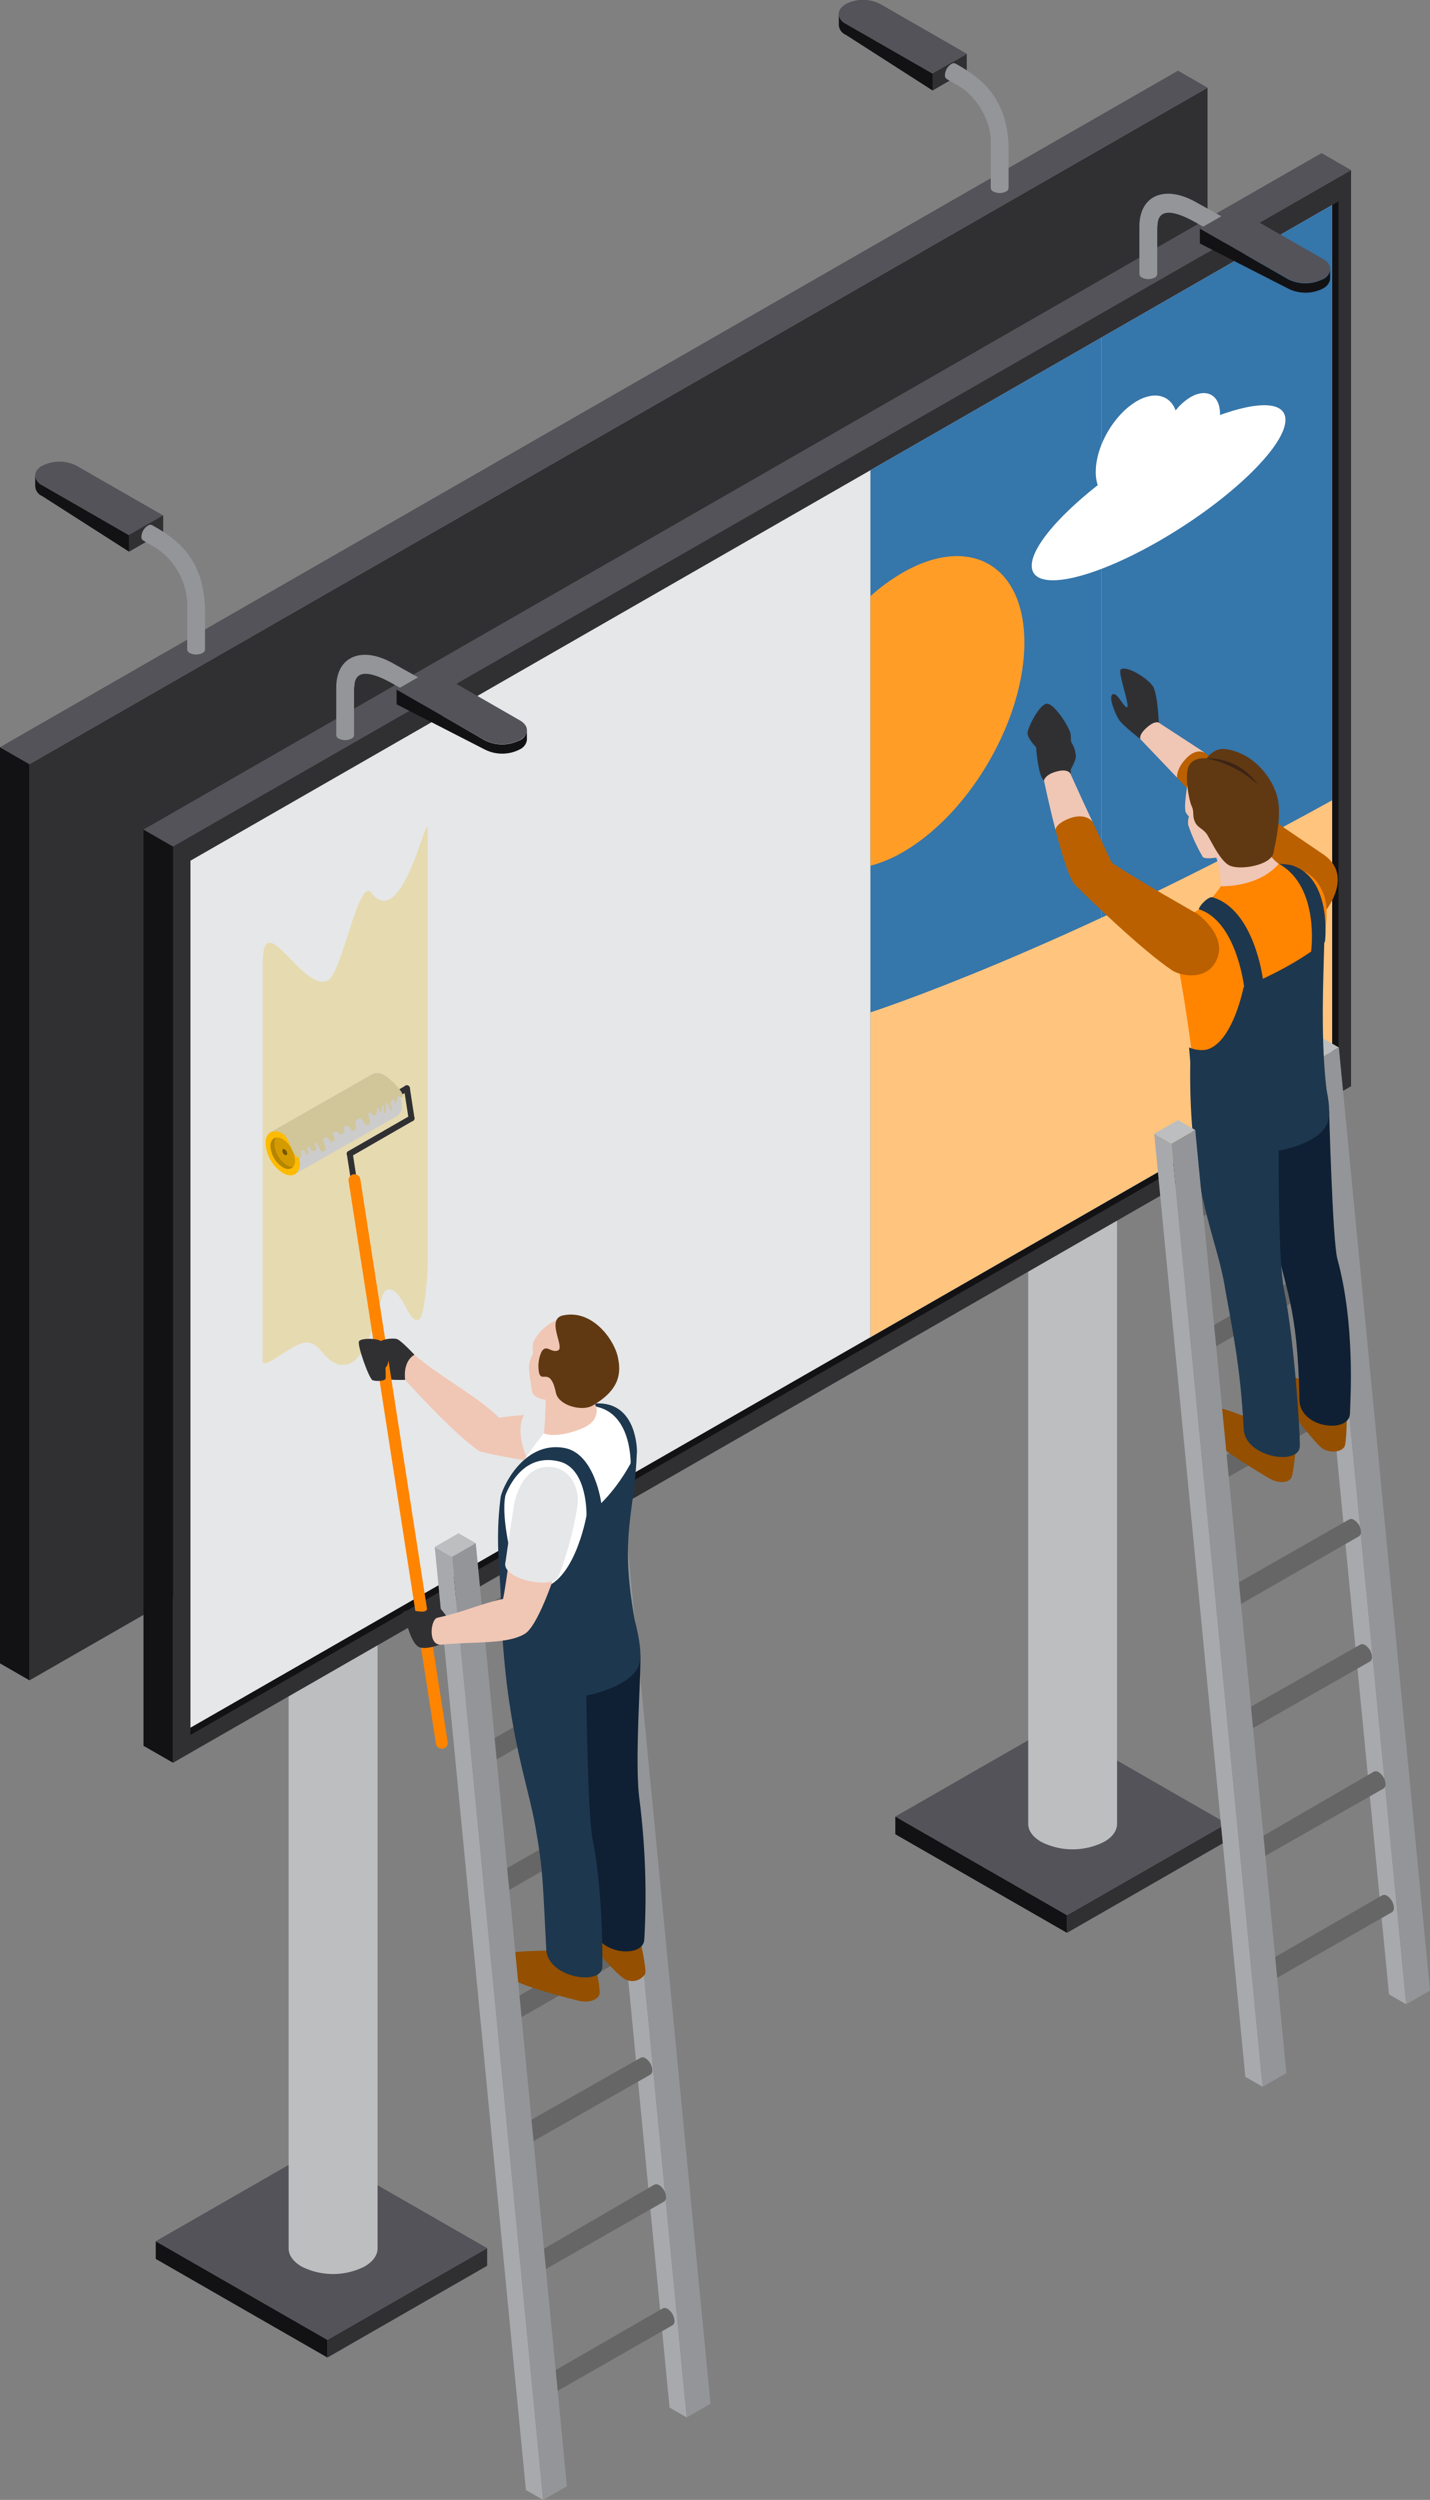 <svg viewBox="0 0 348 608" xmlns="http://www.w3.org/2000/svg"><rect x="0" y="0" width="348" height="608" fill="#808080" stroke="none"/><defs><style>.cls-1{fill:#303033;}.cls-2{fill:#121214;}.cls-3{fill:#535359;}.cls-4{fill:#bcbec0;}.cls-5{fill:#e6e7e8;}.cls-6{fill:#e6dab0;}.cls-7{fill:#3576ab;}.cls-8{fill:#fff;}.cls-9{fill:#ff9d26;}.cls-10{fill:#ffc47d;}.cls-11{fill:#b0b0b0;}.cls-12{fill:#939598;}.cls-13{fill:#a7a9ac;}.cls-14{fill:#666;}.cls-15{fill:#944f00;}.cls-16{fill:#f0c6b4;}.cls-17{fill:#ba6000;}.cls-18{fill:#ff8400;}.cls-19{fill:#0f2034;}.cls-20{fill:#1d374e;}.cls-21{fill:#603913;}.cls-22{fill:#3c2415;}.cls-23{fill:#ccc;}.cls-24{fill:#fb0;}.cls-25{fill:#b58400;}.cls-26{fill:#d49b00;}.cls-27{fill:#755600;}.cls-28{fill:#d1c699;}</style></defs><g id="Layer_2"><g id="all"><g id="main_4"><polygon points="79.68 573.38 118.55 551.06 118.55 546.78 79.68 569.08 79.68 573.38" class="cls-1"></polygon><polygon points="79.68 573.38 37.9 549.39 37.9 545.09 79.68 569.08 79.68 573.38" class="cls-2"></polygon><polygon points="76.76 522.79 118.55 546.78 79.68 569.08 37.9 545.09 76.76 522.79" class="cls-3"></polygon><path d="M91.88,372.42V546.85c0,1.6-1.06,3.18-3.18,4.4a17,17,0,0,1-15.3,0c-2.1-1.22-3.16-2.8-3.16-4.4V372.42Z" class="cls-4"></path><polygon points="259.66 470.09 298.54 447.77 298.54 443.5 259.66 465.79 259.66 470.09" class="cls-1"></polygon><polygon points="259.66 470.09 217.88 446.11 217.88 441.8 259.66 465.79 259.66 470.09" class="cls-2"></polygon><polygon points="256.75 419.5 298.54 443.5 259.66 465.79 217.88 441.8 256.75 419.5" class="cls-3"></polygon><path d="M271.84,269.14V443.58c0,1.58-1,3.17-3.16,4.38a17,17,0,0,1-15.3,0c-2.11-1.21-3.16-2.8-3.16-4.38V269.14Z" class="cls-4"></path><polygon points="7.18 408.68 293.86 244.15 293.86 21.33 7.18 185.85 7.18 408.68" class="cls-1"></polygon><polygon points="7.18 408.68 0 404.55 0 181.72 7.18 185.85 7.18 408.68" class="cls-2"></polygon><polygon points="286.68 17.19 293.86 21.32 7.18 185.85 0 181.72 286.68 17.19" class="cls-3"></polygon><polygon points="42.11 428.72 328.79 264.19 328.79 41.36 42.11 205.89 42.11 428.72" class="cls-1"></polygon><polygon points="46.35 420.19 46.35 421.95 325.73 261.62 325.73 48.99 324.18 49.88 324.18 260.74 46.35 420.19" class="cls-2"></polygon><polygon points="46.35 209.33 46.35 420.19 324.18 260.74 324.18 49.88 46.35 209.33" class="cls-5"></polygon><path d="M63.92,331c0,2.59,7.12-4.38,10.6-4.49,4-.12,4.66,6.35,10,5.29,5.79-1.15,7.76-17.38,9.38-18,4-1.51,5.2,8.08,7.94,7.19,1.72-.57,2.25-13,2.25-13V201.67c0-5.27-6.21,25.18-13.69,15.5-3.17-4.1-7.12,19.68-10.7,21.33-6.09,2.82-15.76-18.64-15.76-4.14Z" class="cls-6"></path><polygon points="268 82.12 268 292.99 324.18 260.74 324.18 49.88 268 82.12" class="cls-7"></polygon><polygon points="211.82 114.36 211.82 325.22 268 292.97 268 82.12 211.82 114.36" class="cls-7"></polygon><path d="M267.14,118a10.1,10.1,0,0,1-.48-3.22c0-6.34,4.49-14,10-17.22,4.36-2.51,8.08-1.42,9.44,2.27a13.37,13.37,0,0,1,3.64-3.25c4-2.27,7.16-.43,7.16,4.11,0,.08,0,.17,0,.25,9.5-3.43,15.92-3.26,15.92,1.19,0,6.51-13.82,19.73-30.87,29.51s-30.87,12.44-30.87,5.92C251.09,133.13,257.57,125.53,267.14,118Z" class="cls-8"></path><path d="M211.82,145a47.53,47.53,0,0,1,7.86-5.73c16.36-9.38,29.61-1.78,29.61,17s-13.25,41.59-29.61,51a31.6,31.6,0,0,1-7.86,3.29Z" class="cls-9"></path><path d="M324.18,260.74,211.82,325.22v-79s45.46-14.58,112.36-51.58Z" class="cls-10"></path><polygon points="42.11 428.72 34.92 424.6 34.92 201.76 42.11 205.89 42.11 428.72" class="cls-2"></polygon><polygon points="321.6 37.23 328.79 41.36 42.11 205.89 34.92 201.76 321.6 37.23" class="cls-3"></polygon><path d="M8.55,115.64v-.21h0A.78.78,0,0,0,8.55,115.64Z" class="cls-11"></path><path d="M10.26,118l21.11,12.12,4.82-2.77,3.52,2-8.34,4.8-21.11-13.5a2.76,2.76,0,0,1-1.69-2.52h0v-2.53A2.91,2.91,0,0,0,10.26,118Z" class="cls-2"></path><path d="M10.26,113.26l.07,0a9.21,9.21,0,0,1,8.28,0l21.1,12.11-8.34,4.8L10.26,118C8,116.7,8,114.57,10.26,113.26Z" class="cls-3"></path><polygon points="39.71 129.39 31.37 134.19 31.37 130.13 39.71 125.33 39.71 129.39" class="cls-1"></polygon><path d="M37.05,127.74l.84.48c6.64,3.81,12,9.11,12,20.73v9h0a1,1,0,0,1-.63.87,3.37,3.37,0,0,1-3.06,0,1.06,1.06,0,0,1-.65-.87V146.46a16.85,16.85,0,0,0-7.69-13.24l-3-1.76a0,0,0,0,1,0,0h0a1,1,0,0,1-.44-1A3.36,3.36,0,0,1,36,127.83,1,1,0,0,1,37.05,127.74Z" class="cls-12"></path><path d="M204.11,3.4V3.2h0A.71.71,0,0,0,204.11,3.4Z" class="cls-11"></path><path d="M205.82,5.77l21.12,12.11,4.81-2.74,3.52,2L226.94,22,205.82,8.46a2.74,2.74,0,0,1-1.69-2.52h0V3.4A2.89,2.89,0,0,0,205.82,5.77Z" class="cls-2"></path><path d="M205.82,1l.07-.05a9.21,9.21,0,0,1,8.28,0l21.1,12.12-8.33,4.78L205.82,5.77C203.53,4.46,203.53,2.35,205.82,1Z" class="cls-3"></path><polygon points="235.27 17.16 226.94 21.96 226.94 17.89 235.27 13.1 235.27 17.16" class="cls-1"></polygon><path d="M232.6,15.5l.85.49c6.63,3.81,12,9.12,12,20.73v9h0a1,1,0,0,1-.64.86,3.39,3.39,0,0,1-3.07,0,1.06,1.06,0,0,1-.64-.87V34.22c0-4.87-3.45-10.8-7.69-13.24l-3-1.75a0,0,0,0,1,0,0h0a1,1,0,0,1-.45-1,3.38,3.38,0,0,1,1.55-2.66A1,1,0,0,1,232.6,15.5Z" class="cls-12"></path><path d="M95.75,161.39l7.51,4.19v5l-7.51-4.2c-4.91-2.81-9.51-4.1-9.51.77h-.08v11.62h0a1,1,0,0,1-.62.87,3.43,3.43,0,0,1-3.09,0,1,1,0,0,1-.62-.88h0V167.24C81.81,159.62,88.07,157,95.75,161.39Z" class="cls-12"></path><path d="M126.41,180.06l.08,0a3,3,0,0,0,1.74-2.37V180h0a3,3,0,0,1-1.73,2.25l-.08.05a9.38,9.38,0,0,1-8.42,0l-21.48-11v-3.65L118,180.06A9.38,9.38,0,0,0,126.41,180.06Z" class="cls-2"></path><path d="M126.49,175.19c2.33,1.31,2.33,3.49,0,4.83l-.08,0a9.38,9.38,0,0,1-8.42,0L96.51,167.73l8.5-4.88Z" class="cls-3"></path><path d="M291.21,49.26l7.52,4.17v5l-7.52-4.19c-4.9-2.81-9.52-4.11-9.52.77h-.07V66.64h0a1.09,1.09,0,0,1-.62.88,3.43,3.43,0,0,1-3.09,0,1.1,1.1,0,0,1-.63-.88h0V55.1C277.28,47.47,283.53,44.85,291.21,49.26Z" class="cls-12"></path><path d="M321.87,67.92l.09,0a3,3,0,0,0,1.73-2.38v2.39h0A3.06,3.06,0,0,1,322,70.13l-.09.06a9.38,9.38,0,0,1-8.42,0L292,59.22V55.59l21.48,12.33A9.38,9.38,0,0,0,321.87,67.92Z" class="cls-2"></path><path d="M322,63c2.32,1.32,2.32,3.5,0,4.84l-.09,0a9.38,9.38,0,0,1-8.42,0L292,55.59l8.49-4.88Z" class="cls-3"></path><polygon points="320.03 258.08 342.21 487.46 338.02 485.05 315.84 255.68 320.03 258.08" class="cls-13"></polygon><polygon points="325.82 254.76 320.03 258.08 315.84 255.68 321.63 252.36 325.82 254.76" class="cls-4"></polygon><polygon points="325.82 254.76 348 484.14 342.21 487.46 320.03 258.08 325.82 254.76" class="cls-12"></polygon><path d="M295.22,327.84l28.27-16.22h0a1.21,1.21,0,0,0,.5-1.08,3.75,3.75,0,0,0-1.69-2.91,1.21,1.21,0,0,0-1.19-.1h0l-25.9,14.86Z" class="cls-14"></path><path d="M297.74,359.91l29.67-17.1h0a1.16,1.16,0,0,0,.5-1.08,3.68,3.68,0,0,0-1.68-2.9,1.21,1.21,0,0,0-1.19-.11h0l-31.21,17.82Z" class="cls-14"></path><path d="M291.3,296.65l28.26-16.22h0a1.21,1.21,0,0,0,.51-1.09,3.75,3.75,0,0,0-1.69-2.9,1.21,1.21,0,0,0-1.19-.11h0L291.28,291.2Z" class="cls-14"></path><path d="M299.56,391.52l31.15-17.88h0a1.17,1.17,0,0,0,.49-1.08,3.68,3.68,0,0,0-1.68-2.9,1.19,1.19,0,0,0-1.19-.12h0L297.7,387Z" class="cls-14"></path><path d="M301,422.53l32.4-18.44h0a1.16,1.16,0,0,0,.49-1.07,3.72,3.72,0,0,0-1.68-2.91A1.21,1.21,0,0,0,331,400h0l-30.84,17.5Z" class="cls-14"></path><path d="M305.48,452.77,336.68,435h0a1.2,1.2,0,0,0,.5-1.09,3.71,3.71,0,0,0-1.68-2.9,1.19,1.19,0,0,0-1.19-.11h0l-30.66,17.77Z" class="cls-14"></path><path d="M308.15,482.54l30.58-17.47h0a1.19,1.19,0,0,0,.5-1.09,3.76,3.76,0,0,0-1.68-2.9,1.21,1.21,0,0,0-1.2-.11h0l-30.2,17.39Z" class="cls-14"></path><path d="M304.18,345s-6.52-2.67-7.64-2.5c-2.9.47-3.2,5.35-1.22,7.75s12,8.41,13.76,9.41,4.14,1.18,5.11-.14c.6-.82,1.16-7.44,1.16-7.44Z" class="cls-15"></path><path d="M318.15,336.32s-4.86-2.63-6.91-1.79c-2.71,1.12-.3,4.84,1.68,7.24s7.34,9.63,9.08,10.63,4.18.84,5.15-.48c.59-.82.62-8,.62-8Z" class="cls-15"></path><path d="M260,188.15s1.84-3.05,1.82-4.17a7.08,7.08,0,0,0-1.63-4.17l-1.21.68-.27,7.66Z" class="cls-1"></path><path d="M260.55,188.28s.22-8,0-9.68-4.08-7.71-5.89-7.44-4.69,6-4.6,7.26,2.08,3.32,2.08,3.32.47,7,1.92,8.1A46.05,46.05,0,0,0,260.55,188.28Z" class="cls-1"></path><path d="M282,175.78s-.24-6.84-1.38-8.78-6.44-5.26-7.88-4.18c-.78.59,2.26,8.81,1.56,9.17s-2.34-3.67-3.51-3.13.63,4.84,1.53,6.21,5.23,4.72,5.23,4.72Z" class="cls-1"></path><path d="M293.11,183l-11-7.17s-.86-.79-3,1.09-1.59,2.85-1.59,2.85l8.93,9.36Z" class="cls-16"></path><path d="M286.44,189.15l2.41,2.52,25.09,28.53,8.88,1s6.61-8.39-.77-13.39l-11.59-7.87-15.15-15.45-2.2-1.42s-2.07-1.35-4.71,1.67C286.18,187.22,286.44,189.15,286.44,189.15Z" class="cls-17"></path><path d="M296,208.55a24.81,24.81,0,0,1,1.09,7l.36,1.8h7.58l6.17-4.39v-2.87a9.09,9.09,0,0,1-1.78-1.69c-.58-.82-5.23-3.3-5.23-3.3h-6.56S296.3,207.84,296,208.55Z" class="cls-16"></path><path d="M290.7,221.87a21,21,0,0,0,6.41-6.34s9,.45,14.11-5.46c2.91,1.16,8.38.62,10.91,7.5s-2.51,18.23-2.51,18.23l-5.16,19.28-17.78,3.67L290,255.61s-1.81-13.45-3.07-19.54S291,223.36,290.7,221.87Z" class="cls-18"></path><path d="M323.45,270.16s.84,31.63,2,36c4.39,16,3.17,34.13,3.07,37.68-.2,4.87-12.32,3.56-12.3-3.49-.38-23.11-3.76-27.25-5.74-38.6s-4-20.81-4-26.06C312.78,275,323.45,270.16,323.45,270.16Z" class="cls-19"></path><path d="M319.67,255.08s4.71,11.2,3.63,17.11-12.12,7.65-12.12,7.65-.2,26.69,1.32,34c2.41,11.48,3.91,34.38,3.82,37.93-.21,4.87-13.68,2.6-13.66-4.45-.86-15.67-2.78-23.93-4.76-35.28s-8.73-23.78-8.24-53.69Z" class="cls-20"></path><path d="M288.94,191.08s-.84,4.71-.43,6.35a4.05,4.05,0,0,0,.83,1.16,4.74,4.74,0,0,0-.2,2,41.5,41.5,0,0,0,3.56,7.82c.71.94,6.38-.41,6.38-.41l-2.8-14.9Z" class="cls-16"></path><path d="M293.64,184.45s-3.14-.44-4.3,1.77,0,8.53.68,9.89,0,2.39.94,4.09c.66,1.21,2.06,1.46,2.94,3,1.54,2.76,3.12,5.91,5,7.13,2.35,1.52,10.37.2,11-2.88s2-9.05,1-13.39-5.38-10.81-12.61-11.88C295.38,181.76,293.64,184.45,293.64,184.45Z" class="cls-21"></path><path d="M306.11,190.84a26,26,0,0,0-12.47-6.39A14.61,14.61,0,0,1,306.11,190.84Z" class="cls-22"></path><path d="M322.27,229.07c-8.55,6.82-19.63,11-19.63,11s-2.62,13.51-9,15.21a7.3,7.3,0,0,1-4.27-.54l.29,3.59s2.88,7.08,6.49,7.71,19.79,6.39,26.7-.79C321.46,253.48,321.94,241.47,322.27,229.07Z" class="cls-20"></path><path d="M265.88,199.87c-2-4.22-4.05-8.7-5.33-11.59,0,0-.42-1.43-3.36-.66s-3.13,2.22-3.13,2.22,1.21,5.86,2.8,12Z" class="cls-16"></path><path d="M256.86,201.83c1.51,5.89,3.37,12,4.84,13.47,3,3,16.19,15.77,23.51,20.68,2.16,1.45,8.9,2.74,11.06-3s-4.94-10.76-4.94-10.76-14.48-8.13-20.8-12.43c-.85-1.86-2.7-5.76-4.65-9.93,0,0-1.51-2.09-5.08-1C256.86,200.17,256.86,201.83,256.86,201.83Z" class="cls-17"></path><path d="M302.77,240s-1.87-16-11-18.84c-.12-.6,2.12-3.14,3.29-2.94,10.18,3,12.27,19.87,12.27,19.87L306,240.7Z" class="cls-20"></path><path d="M319.06,231.44s2.22-15.73-7.84-21.37c0,0,1.76.11,2.92.31,10.18,3,8.31,18.59,8.31,18.59l-1.33,2.61Z" class="cls-20"></path><polygon points="285.08 278.15 307.26 507.52 303.06 505.11 280.89 275.74 285.08 278.15" class="cls-13"></polygon><polygon points="290.87 274.82 285.08 278.15 280.89 275.74 286.67 272.42 290.87 274.82" class="cls-4"></polygon><polygon points="290.87 274.82 313.05 504.2 307.26 507.52 285.08 278.15 290.87 274.82" class="cls-12"></polygon><polygon points="144.94 358.57 167.12 587.95 162.94 585.54 140.75 356.17 144.94 358.57" class="cls-13"></polygon><polygon points="150.73 355.25 144.94 358.57 140.75 356.17 146.54 352.85 150.73 355.25" class="cls-4"></polygon><polygon points="150.73 355.25 172.91 584.62 167.12 587.95 144.94 358.57 150.73 355.25" class="cls-12"></polygon><path d="M120.14,428.33,148.4,412.1h0a1.15,1.15,0,0,0,.5-1.08,3.7,3.7,0,0,0-1.68-2.9A1.23,1.23,0,0,0,146,408h0l-25.9,14.87Z" class="cls-14"></path><path d="M122.65,460.39l29.68-17.09h0a1.19,1.19,0,0,0,.49-1.08,3.68,3.68,0,0,0-1.68-2.9,1.16,1.16,0,0,0-1.19-.11h0L118.75,457Z" class="cls-14"></path><path d="M116.21,397.13l28.27-16.22h0a1.19,1.19,0,0,0,.5-1.08,3.74,3.74,0,0,0-1.69-2.9,1.21,1.21,0,0,0-1.19-.11h0l-25.91,14.87Z" class="cls-14"></path><path d="M124.47,492l31.15-17.88h0a1.17,1.17,0,0,0,.49-1.09,3.73,3.73,0,0,0-1.67-2.9,1.23,1.23,0,0,0-1.2-.11h0l-30.63,17.48Z" class="cls-14"></path><path d="M125.87,523l32.39-18.43h0a1.14,1.14,0,0,0,.49-1.08,3.67,3.67,0,0,0-1.68-2.9,1.19,1.19,0,0,0-1.19-.11h0L125,518Z" class="cls-14"></path><path d="M130.39,553.25l31.21-17.81h0a1.17,1.17,0,0,0,.49-1.08,3.73,3.73,0,0,0-1.68-2.91,1.21,1.21,0,0,0-1.19-.11h0l-30.65,17.78Z" class="cls-14"></path><path d="M133.06,583l30.58-17.47h0a1.2,1.2,0,0,0,.51-1.09,3.75,3.75,0,0,0-1.69-2.9,1.23,1.23,0,0,0-1.2-.11h0l-30.2,17.39Z" class="cls-14"></path><path d="M98.6,335.59a32.77,32.77,0,0,1-4.87-.17c-.24-1-1.17-7.19-1.17-7.19l4.78.24Z" class="cls-1"></path><path d="M87.39,296h.11a.71.71,0,0,0,.61-.81L85.84,280.5a.72.72,0,0,0-.83-.59.71.71,0,0,0-.6.81l2.27,14.64A.73.73,0,0,0,87.39,296Z" class="cls-1"></path><path d="M100.15,272.7h.11a.71.71,0,0,0,.6-.82l-1.13-7.32a.72.72,0,0,0-1.43.22l1.14,7.32A.7.7,0,0,0,100.15,272.7Z" class="cls-1"></path><path d="M85.12,281.33a.81.81,0,0,0,.37-.09l15-8.63a.72.72,0,0,0,.27-1,.73.73,0,0,0-1-.26l-15,8.62a.71.71,0,0,0-.27,1A.72.72,0,0,0,85.12,281.33Z" class="cls-1"></path><path d="M92.64,269.05A.7.7,0,0,0,93,269l6.37-3.66a.71.71,0,0,0,.27-1,.73.73,0,0,0-1-.26l-6.37,3.66a.71.71,0,0,0-.27,1A.74.74,0,0,0,92.64,269.05Z" class="cls-1"></path><path d="M107.52,425.31l.22,0a1.44,1.44,0,0,0,1.21-1.64L87.69,286.81a1.45,1.45,0,0,0-1.65-1.2,1.43,1.43,0,0,0-1.2,1.64l21.25,136.84A1.45,1.45,0,0,0,107.52,425.31Z" class="cls-18"></path><path d="M71.72,285.58l24.82-14.11a2.91,2.91,0,0,0,1.25-2.68,9.19,9.19,0,0,0-4.16-7.22,3,3,0,0,0-3-.31L65.86,275.38Z" class="cls-23"></path><path d="M68.81,275.68A9.18,9.18,0,0,1,73,282.89c0,2.66-1.89,3.73-4.19,2.39a9.18,9.18,0,0,1-4.16-7.21C64.62,275.42,66.5,274.34,68.81,275.68Z" class="cls-24"></path><path d="M67.26,276.66a2.46,2.46,0,0,0-.44,1.53,6.51,6.51,0,0,0,3,5.14,2.46,2.46,0,0,0,1.54.4c-.52.69-1.47.8-2.54.17a6.54,6.54,0,0,1-3-5.14C65.81,277.52,66.39,276.76,67.26,276.66Z" class="cls-25"></path><path d="M67.26,276.66h0a2.59,2.59,0,0,1,1.54.4,6.55,6.55,0,0,1,3,5.15,2.43,2.43,0,0,1-.44,1.52h0a2.46,2.46,0,0,1-1.54-.4,6.51,6.51,0,0,1-3-5.14A2.46,2.46,0,0,1,67.26,276.66Z" class="cls-26"></path><path d="M69.29,279.53a1.29,1.29,0,0,1,.59,1c0,.38-.27.53-.6.34a1.33,1.33,0,0,1-.58-1C68.7,279.48,69,279.34,69.29,279.53Z" class="cls-27"></path><path d="M72.59,281.52c-1.48-.17-2.18-4.91-3.78-5.84a3,3,0,0,0-3-.3h0l24.81-14.12a3,3,0,0,1,3,.31c1.58.91,4.71,4.13,4.37,5.06s-.63-.41-1.13.12,0,1.08-.59,1.54.23-1.44-.76-.79.21,2.11-.23,2.53-.74-2-1.23-1.71.16,1.95-.37,2.38-.11-2.17-.51-1.88-.1,1.48-.66,1.63,0-1.26-.54-1,.15,1.36-.74,1.74-.69-.85-1.44-.52,1,2.06-.11,2.83-1.12-2.17-2.6-1.31.33,2-.81,2.69-1-1.43-2.15-1,.4,1.18-.78,1.86-.56-1-1.87-.39.8,1.46-.34,2.19-.83-1.37-2.06-.83,1,2.58-.21,3.25-1.34-2.08-2.08-2,.91,1.54-.2,1.94-.71-1.05-1.62-.92.82,1.28-.1,1.71-.32-1.28-1.3-.93S74.06,281.71,72.59,281.52Z" class="cls-28"></path><path d="M100.86,329.49s-3.22-3.47-4.24-3.81-4,0-4.33.94-.26,5.74.77,6.1c1.54.53,1.57-2.84,1.57-2.84s.57,5.14,4,5.71c.69.06,2.79-2.24,2.79-2.24Z" class="cls-1"></path><path d="M128.28,344.07s-5.47.44-6.82.75c-5.31-5.29-14.7-10.13-20.6-15.33-3,1.75-2.26,6.1-2.26,6.1s11.43,12.79,18,17.33c2.19.78,13.72,2.7,13.72,2.7V348.4Z" class="cls-16"></path><path d="M130.94,356.56a87.55,87.55,0,0,0,17.33-2.41c4.44-1.09,8.78-5.71,5.77-11.06s-11.44-3.21-11.44-3.21-5.77,1.44-13.61,3.5C124.56,343.85,127.17,357.06,130.94,356.56Z" class="cls-5"></path><path d="M132.78,340.43c0,3.91-.39,8.18-.39,8.18l1.14,2.4,7.32-.24,5.79-4.25-1.5-4.39s-1.16-1.82-1.69-2.84-6.61-2.15-6.61-2.15A48.35,48.35,0,0,0,132.78,340.43Z" class="cls-16"></path><path d="M126.35,356.77s3.58-5.23,6-8.16c1.74.78,5.6.43,9.68-1.37s3.07-5.11,3.07-5.11,4.42-.74,6.85,2.06c3,3.47,2.45,9.87,2.45,9.87l-1.09,8.78L140.4,389l-16.1-2.87s-2.76-14.08-2.07-21.56C122.82,361.32,126.35,356.77,126.35,356.77Z" class="cls-8"></path><path d="M145.71,466s-3.64-1.31-5.32,1,1.22,4.29,3.54,6.36,6.56,7.39,8.43,8.12a3.66,3.66,0,0,0,4.62-1.38c.46-.9-1.15-8-1.15-8Z" class="cls-15"></path><path d="M155.83,402.42c.22,5.16-1.43,25.81-.23,35.11a186,186,0,0,1,1.19,34.17c-.21,4.86-12.33,3.55-12.31-3.5-.25-20.89-2.77-26.95-4.75-38.3s-5-21.1-5-26.37C141,402.87,155.83,402.42,155.83,402.42Z" class="cls-19"></path><path d="M134.4,474.37s-8.81.11-9.83.59c-2.64,1.28-2,4.88.55,6.6s13.95,4.63,15.9,5.09,4.31-.06,4.86-1.59c.33-1-1-7.46-1-7.46Z" class="cls-15"></path><path d="M151.5,385s5.27,13.3,4.19,19.22-13,8.18-13,8.18.34,29.12,1.51,34.87c2.33,11.49,2.48,27.52,2.39,31.07-.21,4.86-13.68,2.59-13.66-4.46-.86-15.66-.63-18.15-2.61-29.5s-7.31-24-8.42-53.49C128.17,390.26,151.5,385,151.5,385Z" class="cls-20"></path><path d="M124.91,380.43s-3.09-10.89-1.92-16.74c0-.26-1.17.54-1.17.54-1.46,11.46.09,18.69.11,26.7.14.28,2,3.75,4.74,2.85,4.65-1.54,3.32-5.77,3.21-7.43C126.72,385.54,124.91,380.43,124.91,380.43Z" class="cls-20"></path><path d="M135.39,321.1a10.92,10.92,0,0,0-5.63,5.43,6.53,6.53,0,0,0,0,2.6,9.2,9.2,0,0,0-1,2.87c-.16,1.38.5,4.6.67,6.23s2.7,2.15,3.34,2.2c2.14.14,4.56-1.62,4.56-1.62l4.19-11Z" class="cls-16"></path><path d="M135.82,328.42c-1.69.77-2.93-1.74-4.09.47a8.38,8.38,0,0,0-.54,5c.6,2.51,2.77-1.55,4.09,4.84.64,3.1,6.34,4.63,8.95,3.11,6.39-3.72,7.1-7.69,6.07-12S144,318.4,137,319.93C132.78,320.84,137.5,327.64,135.82,328.42Z" class="cls-21"></path><path d="M155,352.92c-5.41,11.48-12.27,15.66-12.27,15.66s-3.21,18.48-12.85,17.77l-5.43,5.42c12.51,3.65,25.41,8.77,30,2.16C150.68,373.24,154.52,368,155,352.92Z" class="cls-20"></path><path d="M142.73,368.58s.32-11.4-6.61-13.13c-10.15-2.53-13.49,9.25-13.49,9.25h-.4l-.41-.46c.12-1.75,5.28-13.9,15.5-12.09,7.46,1.32,9,13.42,9,13.42l-1.12,3Z" class="cls-20"></path><path d="M153.48,356.57s.56-12.59-8.34-14.44l-.37-.59.34-.21c10-.42,9.89,11.59,9.89,11.59l-.51,3.2Z" class="cls-20"></path><path d="M93,326.43c-.58-1-5.11-1.08-5.63-.23s2.46,9.19,3.31,9.49,2.79.19,3.1-.27S93.53,327.41,93,326.43Z" class="cls-1"></path><polygon points="109.99 378.63 132.17 608 127.98 605.6 105.8 376.23 109.99 378.63" class="cls-13"></polygon><polygon points="115.78 375.31 109.99 378.63 105.8 376.23 111.59 372.9 115.78 375.31" class="cls-4"></polygon><polygon points="115.78 375.31 137.96 604.68 132.17 608 109.99 378.63 115.78 375.31" class="cls-12"></polygon><path d="M108.52,392.9s-2-2.86-3-2.87c-1.81,0-1,1.47-2.2,1.86s-4.6-1-5.42.49c-.67,1.21,1.28,3.18,1.28,3.18s1.17,4.58,3,5.11S107,400,107,400Z" class="cls-1"></path><path d="M123.67,381s-.9,6.55-1.26,7.89c-5.6,1.17-9.11,3.05-16,4.57-1.63.36-2.38,6.92,1.08,6.54,7.57-.8,16,0,20.29-2.68,3.1-1.94,7-13.72,7-13.72Z" class="cls-16"></path><path d="M136,383.22a86,86,0,0,0,4.51-16.8c.72-4.49-1.87-10.27-8-9.6s-7.43,9.24-7.43,9.24-.92,5.84-2.06,13.82C121.78,384.12,135,386.87,136,383.22Z" class="cls-5"></path></g></g></g></svg>